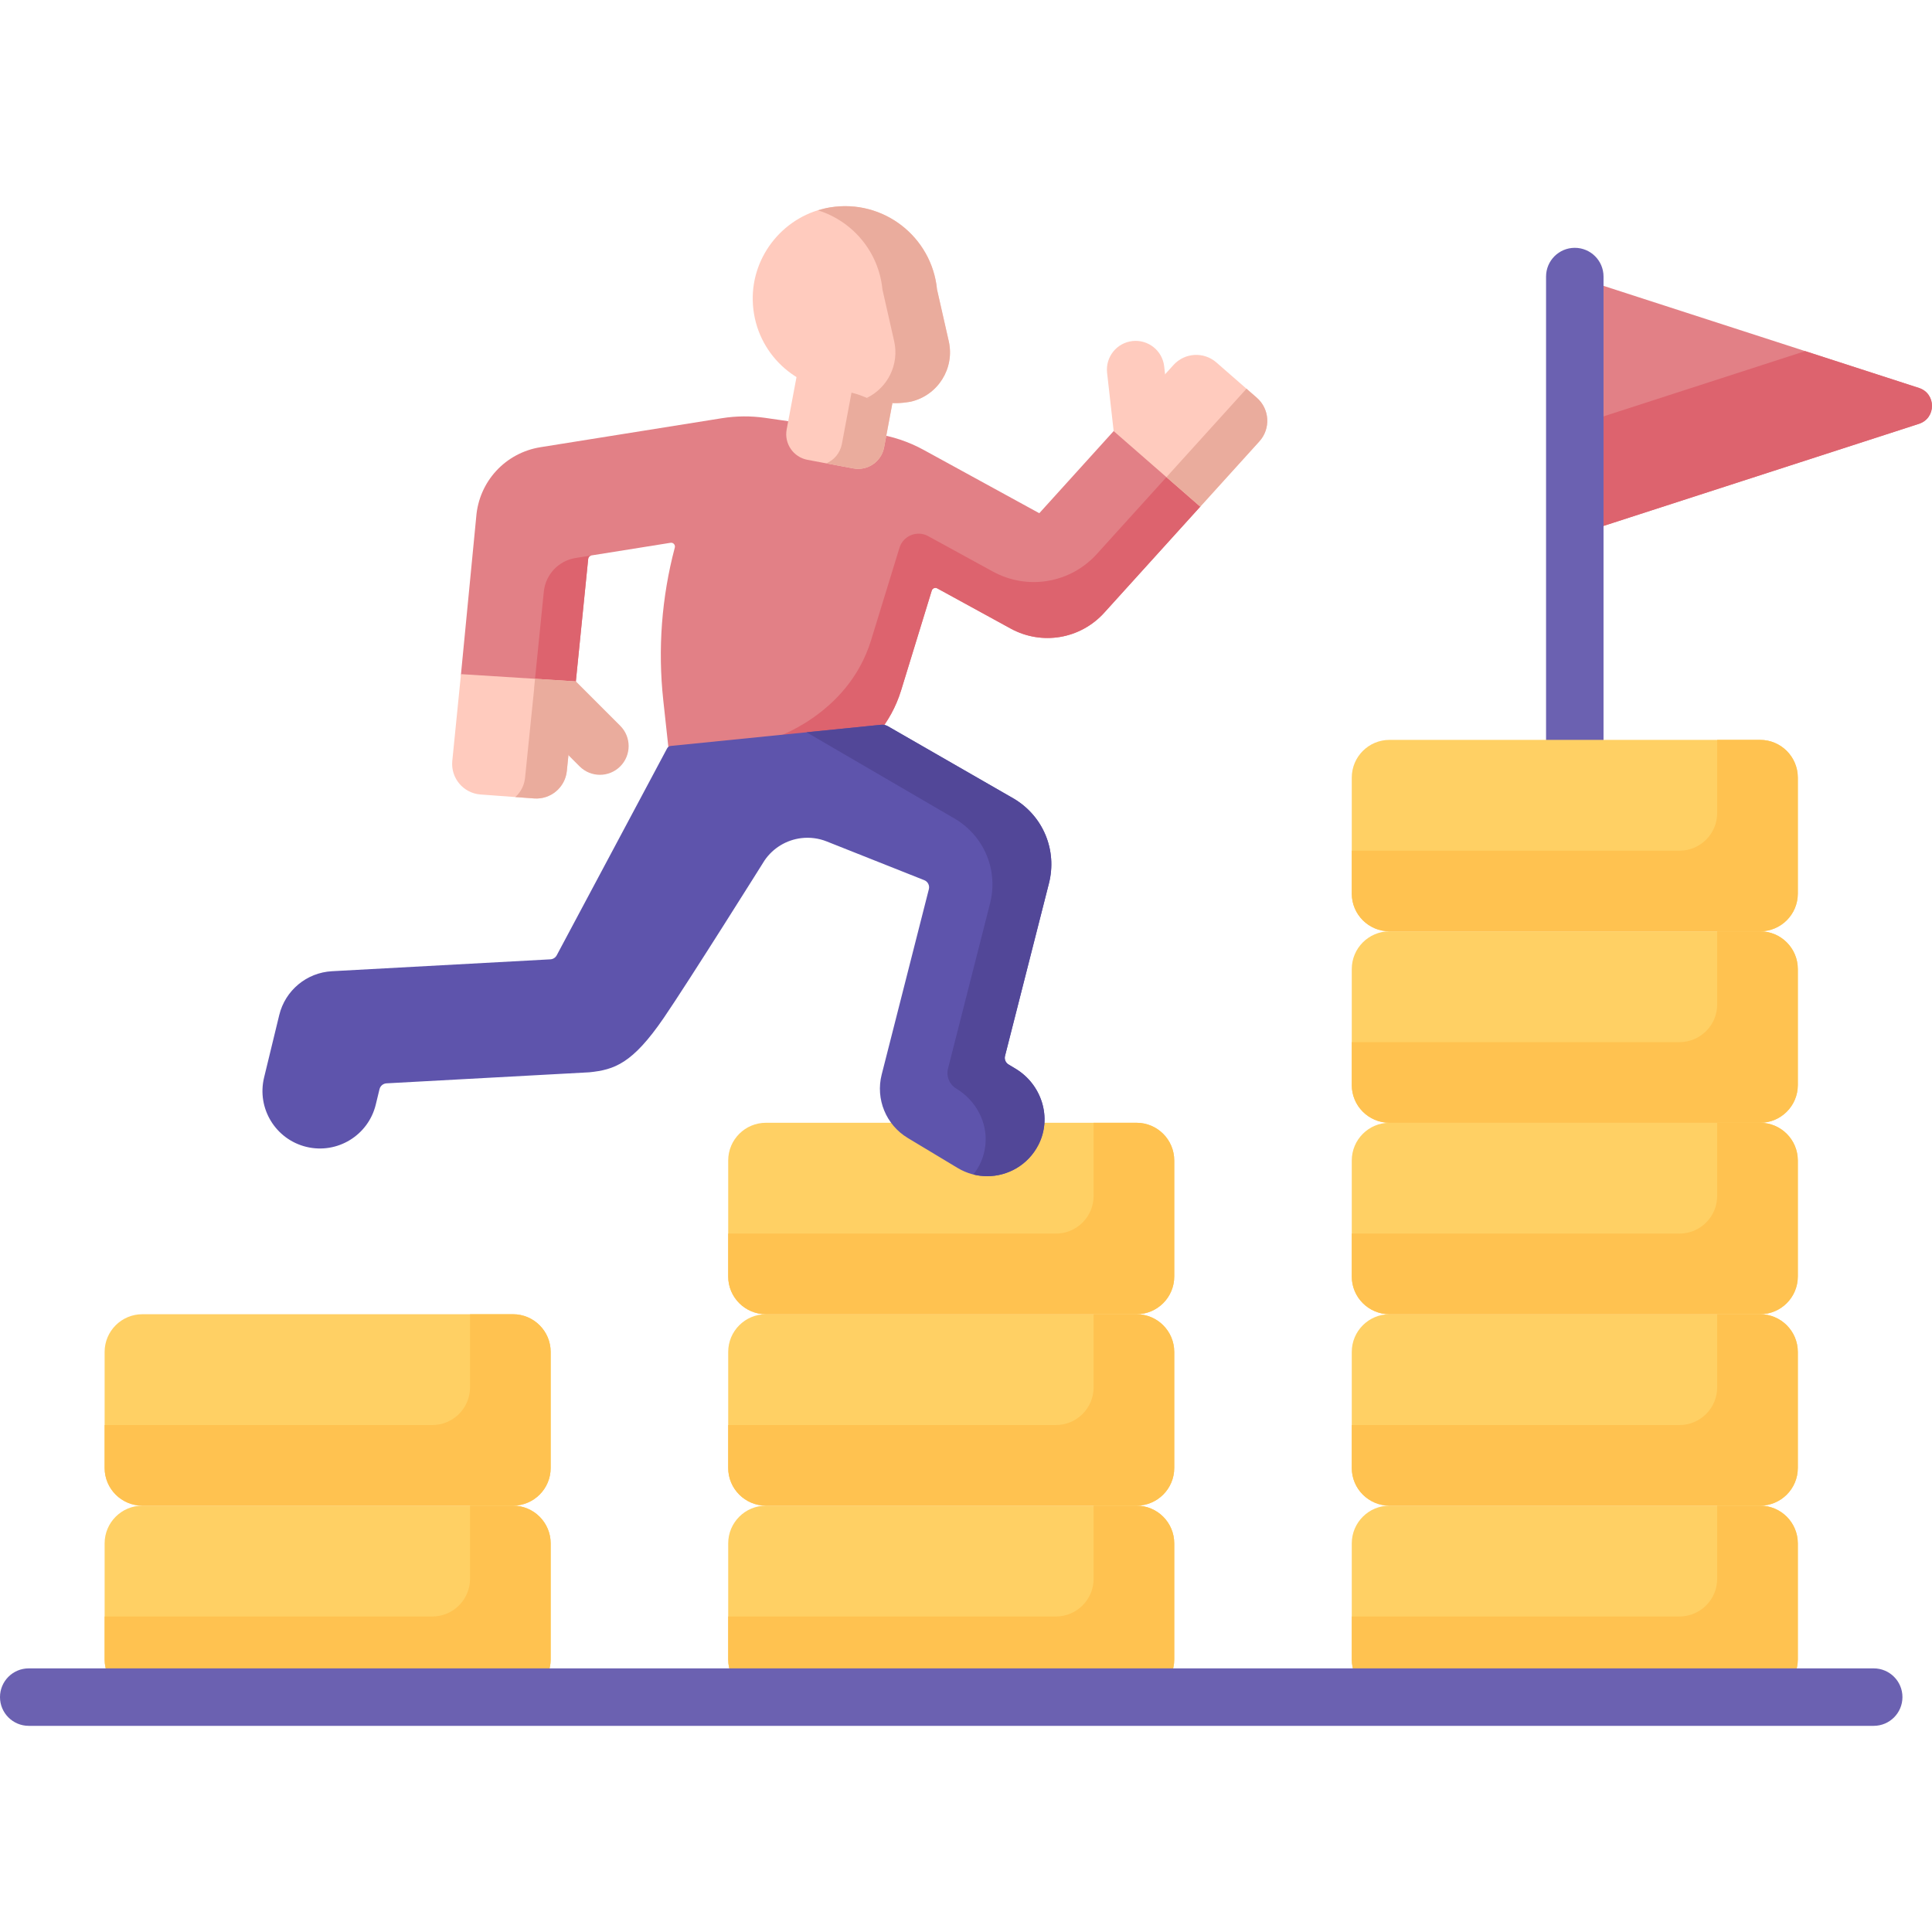 <svg id="Capa_1" enable-background="new 0 0 512 512" height="512" viewBox="0 0 512 512" width="512" xmlns="http://www.w3.org/2000/svg"><g><g><path d="m508.536 102.808-91.199-29.517v68.547l91.199-29.517c4.614-1.492 4.614-8.019 0-9.513z" fill="#e28086"/></g><path d="m508.541 102.81-30.153-9.759-61.051 19.759v29.029l91.204-29.518c4.612-1.493 4.612-8.018 0-9.511z" fill="#dd636e"/><g><path d="m417.337 214.101c-4.206 0-7.614-3.408-7.614-7.614v-133.195c0-4.205 3.408-7.614 7.614-7.614 4.205 0 7.614 3.408 7.614 7.614v133.196c0 4.205-3.408 7.613-7.614 7.613z" fill="#6b61b1"/></g><g><path d="m466.44 449.752h-98.206c-5.523 0-10-4.477-10-10v-30.735c0-5.523 4.477-10 10-10h98.206c5.523 0 10 4.477 10 10v30.735c0 5.523-4.477 10-10 10z" fill="#ffd064"/></g><g><path d="m466.44 399.017h-98.206c-5.523 0-10-4.477-10-10v-30.735c0-5.523 4.477-10 10-10h98.206c5.523 0 10 4.477 10 10v30.735c0 5.522-4.477 10-10 10z" fill="#ffd064"/></g><g><path d="m466.44 348.282h-98.206c-5.523 0-10-4.477-10-10v-30.735c0-5.523 4.477-10 10-10h98.206c5.523 0 10 4.477 10 10v30.735c0 5.522-4.477 10-10 10z" fill="#ffd064"/></g><g><path d="m466.44 297.547h-98.206c-5.523 0-10-4.477-10-10v-30.735c0-5.523 4.477-10 10-10h98.206c5.523 0 10 4.477 10 10v30.735c0 5.522-4.477 10-10 10z" fill="#ffd064"/></g><g><path d="m466.44 246.811h-98.206c-5.523 0-10-4.477-10-10v-30.735c0-5.523 4.477-10 10-10h98.206c5.523 0 10 4.477 10 10v30.735c0 5.523-4.477 10-10 10z" fill="#ffd064"/></g><g fill="#ffc250"><path d="m466.443 399.017h-11.371v19.371c0 5.521-4.476 9.997-9.997 9.997h-86.841v11.371c0 5.521 4.476 9.997 9.997 9.997h98.213c5.521 0 9.997-4.476 9.997-9.997v-30.742c-.001-5.522-4.477-9.997-9.998-9.997z"/><path d="m466.443 348.282h-11.371v19.371c0 5.521-4.476 9.997-9.997 9.997h-86.841v11.371c0 5.521 4.476 9.997 9.997 9.997h98.213c5.521 0 9.997-4.476 9.997-9.997v-30.742c-.001-5.522-4.477-9.997-9.998-9.997z"/><path d="m466.443 297.547h-11.371v19.371c0 5.521-4.476 9.997-9.997 9.997h-86.841v11.371c0 5.521 4.476 9.997 9.997 9.997h98.213c5.521 0 9.997-4.476 9.997-9.997v-30.742c-.001-5.522-4.477-9.997-9.998-9.997z"/><path d="m466.443 246.811h-11.371v19.371c0 5.521-4.476 9.997-9.997 9.997h-86.841v11.371c0 5.521 4.476 9.997 9.997 9.997h98.213c5.521 0 9.997-4.476 9.997-9.997v-30.742c-.001-5.521-4.477-9.997-9.998-9.997z"/><path d="m466.443 196.076h-11.371v19.371c0 5.521-4.476 9.997-9.997 9.997h-86.841v11.371c0 5.521 4.476 9.997 9.997 9.997h98.213c5.521 0 9.997-4.476 9.997-9.997v-30.742c-.001-5.521-4.477-9.997-9.998-9.997z"/></g><g><path d="m301.187 449.752h-98.206c-5.523 0-10-4.477-10-10v-30.735c0-5.523 4.477-10 10-10h98.206c5.523 0 10 4.477 10 10v30.735c0 5.523-4.478 10-10 10z" fill="#ffd064"/></g><g><path d="m301.187 399.017h-98.206c-5.523 0-10-4.477-10-10v-30.735c0-5.523 4.477-10 10-10h98.206c5.523 0 10 4.477 10 10v30.735c0 5.522-4.478 10-10 10z" fill="#ffd064"/></g><g><path d="m301.187 348.282h-98.206c-5.523 0-10-4.477-10-10v-30.735c0-5.523 4.477-10 10-10h98.206c5.523 0 10 4.477 10 10v30.735c0 5.522-4.478 10-10 10z" fill="#ffd064"/></g><path d="m301.19 399.017h-11.371v19.371c0 5.521-4.476 9.997-9.997 9.997h-86.842v11.371c0 5.521 4.476 9.997 9.997 9.997h98.213c5.521 0 9.997-4.476 9.997-9.997v-30.742c0-5.522-4.476-9.997-9.997-9.997z" fill="#ffc250"/><path d="m301.19 348.282h-11.371v19.371c0 5.521-4.476 9.997-9.997 9.997h-86.842v11.371c0 5.521 4.476 9.997 9.997 9.997h98.213c5.521 0 9.997-4.476 9.997-9.997v-30.742c0-5.522-4.476-9.997-9.997-9.997z" fill="#ffc250"/><path d="m301.19 297.547h-11.371v19.371c0 5.521-4.476 9.997-9.997 9.997h-86.842v11.371c0 5.521 4.476 9.997 9.997 9.997h98.213c5.521 0 9.997-4.476 9.997-9.997v-30.742c0-5.522-4.476-9.997-9.997-9.997z" fill="#ffc250"/><g><path d="m135.933 449.752h-98.206c-5.523 0-10-4.477-10-10v-30.735c0-5.523 4.477-10 10-10h98.206c5.523 0 10 4.477 10 10v30.735c0 5.523-4.477 10-10 10z" fill="#ffd064"/></g><g><path d="m135.933 399.017h-98.206c-5.523 0-10-4.477-10-10v-30.735c0-5.523 4.477-10 10-10h98.206c5.523 0 10 4.477 10 10v30.735c0 5.522-4.477 10-10 10z" fill="#ffd064"/></g><path d="m135.937 399.017h-11.371v19.371c0 5.521-4.476 9.997-9.997 9.997h-86.842v11.371c0 5.521 4.476 9.997 9.997 9.997h98.213c5.521 0 9.997-4.476 9.997-9.997v-30.742c-.001-5.522-4.477-9.997-9.997-9.997z" fill="#ffc250"/><path d="m135.937 348.282h-11.371v19.371c0 5.521-4.476 9.997-9.997 9.997h-86.842v11.371c0 5.521 4.476 9.997 9.997 9.997h98.213c5.521 0 9.997-4.476 9.997-9.997v-30.742c-.001-5.522-4.477-9.997-9.997-9.997z" fill="#ffc250"/><g><path d="m303.535 128.516c-3.823 0-7.117-2.873-7.556-6.761l-2.589-22.953c-.471-4.179 2.534-7.948 6.713-8.42 4.176-.465 7.948 2.534 8.42 6.713l2.589 22.953c.471 4.179-2.534 7.948-6.713 8.42-.291.032-.579.048-.864.048z" fill="#ffcbbe"/></g><g><path d="m158.984 205.334c-1.949 0-3.897-.744-5.384-2.231l-14.56-14.561c-2.974-2.973-2.974-7.793 0-10.768 2.974-2.972 7.795-2.973 10.768.001l14.56 14.561c2.974 2.973 2.974 7.793 0 10.768-1.487 1.486-3.436 2.23-5.384 2.23z" fill="#eaac9d"/></g><path d="m302.984 111.278-7.854 2.964-19.706 21.766-30.639-16.776c-4.009-2.195-8.335-3.638-12.861-4.292l-29.146-4.201c-3.801-.547-7.648-.516-11.445.087l-48.091 7.684c-9.315 1.489-16.322 9.097-17.041 18.501l-4.036 41.64.559 3.995 28.507 1.646 1.374-3.719 3.273-32.476c.046-.458.395-.828.85-.901l20.969-3.351c.726-.116 1.322.552 1.133 1.263-3.49 13.174-4.531 26.89-3.056 40.463l2.769 25.483 36.547-4.568s18.161-5.46 23.717-23.549l8.115-26.423c.189-.615.894-.901 1.458-.592l19.444 10.646c8.272 4.527 18.47 2.804 24.801-4.186l25.454-28.115 1.897-7.997z" fill="#e28086"/><path d="m152.531 147.875c-4.503.719-7.957 4.38-8.414 8.917l-2.576 25.558.028.002-.138 1.358 9.803.583 1.374-3.719 3.273-32.476c.045-.444.376-.799.81-.887z" fill="#dd636e"/><g><g><path d="m313.794 121.281-23.111 25.527c-7.039 7.771-18.376 9.686-27.574 4.654l-17.137-9.383c-2.94-1.61-6.618-.116-7.602 3.089l-7.523 24.493c-6.177 20.111-26.368 26.182-26.368 26.182l-27.217 3.402 1.283 11.811 36.547-4.568s18.161-5.46 23.717-23.549l8.115-26.423c.189-.615.894-.901 1.458-.592l19.444 10.646c8.272 4.527 18.47 2.804 24.801-4.186l25.454-28.115 1.897-7.996z" fill="#dd636e"/></g></g><g><path d="m226.125 124.137-12.14-2.279c-3.745-.703-6.212-4.31-5.508-8.055l6.256-33.319 25.801 4.844-6.237 33.221c-.714 3.8-4.372 6.302-8.172 5.588z" fill="#ffcbbe"/></g><g><path d="m229.563 83.268-6.456 34.384c-.447 2.382-2.051 4.253-4.121 5.144l7.141 1.341c3.798.713 7.456-1.788 8.169-5.586l6.238-33.223z" fill="#eaac9d"/></g><g><path d="m251.427 90.409-3.104-13.69c-1.375-13.978-14.25-24.048-28.333-21.76-11.94 1.939-20.797 12.6-20.504 24.693.313 12.931 10.395 22.968 22.638 23.874 2.374.176 4.709.7 6.899 1.634.235.1.472.196.71.288 1.295.497 2.915-1.4 4.273-1.168.928.158 1.583 2.517 2.524 2.549 1.391.048 2.79-.043 4.176-.275l.707-.118c7.174-1.687 11.643-8.841 10.014-16.027z" fill="#ffcbbe"/></g><g><path d="m251.427 90.409-3.104-13.69c-1.375-13.978-14.25-24.048-28.333-21.761-1.105.179-2.172.457-3.219.78 9.106 2.839 16.093 10.89 17.085 20.981l3.103 13.69c1.405 6.197-1.733 12.363-7.222 15.026 3.489 1.34 7.274 1.737 10.969 1.119l.707-.118c7.174-1.687 11.643-8.841 10.014-16.027z" fill="#eaac9d"/></g><g><g><path d="m261.613 311.702c-2.672.001-5.377-.703-7.835-2.181l-13.214-7.949c-5.758-3.464-8.565-10.292-6.908-16.804l12.503-49.126c.252-.989-.27-2.011-1.219-2.388l-25.866-10.268c-2.134-.847-4.446-1.147-6.725-.874-3.942.474-7.488 2.625-9.729 5.902 0 0-20.247 32.3-26.723 41.747-8.296 12.103-13.055 13.721-19.707 14.407l-53.754 2.926c-.895.049-1.652.678-1.863 1.549l-.989 4.078c-1.983 8.172-10.218 13.189-18.388 11.209-8.173-1.983-13.191-10.215-11.209-18.388l4.014-16.545c1.584-6.53 7.261-11.25 13.971-11.615l57.885-3.151c.709-.039 1.347-.445 1.681-1.072l29.253-54.836c.193-.362.554-.603.961-.644l55.744-5.605c.624-.063 1.251.072 1.795.384l33.474 19.248c7.734 4.65 11.437 13.653 9.211 22.404l-11.64 45.738c-.221.868.153 1.779.921 2.241l1.872 1.126c6.931 4.168 9.754 13.03 6.045 20.217-2.741 5.31-8.079 8.27-13.561 8.27z" fill="#5e54ac"/></g></g><g><g><path d="m268.765 211.705-33.474-19.248c-.543-.312-1.171-.447-1.795-.384l-19.762 1.987 39.422 22.975c7.734 4.65 11.437 13.653 9.211 22.404l-11.135 43.754c-.521 2.046.361 4.192 2.171 5.281 5.219 3.139 8.388 8.978 7.726 15.032-.346 3.164-1.551 5.688-3.173 7.743 1.208.301 2.436.455 3.657.455 5.482 0 10.82-2.96 13.561-8.272 3.709-7.187.886-16.048-6.045-20.217l-1.872-1.126c-.768-.462-1.142-1.372-.921-2.241l11.64-45.738c2.226-8.751-1.477-17.755-9.211-22.405z" fill="#524798"/></g></g><g><path d="m333.062 105.4-10.711-9.346c-3.336-2.911-8.389-2.614-11.36.668l-15.861 17.52 22.952 20.028 15.662-17.299c3.049-3.37 2.742-8.584-.682-11.571z" fill="#ffcbbe"/></g><g><path d="m333.062 105.4-2.732-2.384-11.347 12.534-9.866 10.897 8.964 7.822 15.662-17.299c3.05-3.369 2.743-8.583-.681-11.57z" fill="#eaac9d"/></g><g><path d="m496.553 457.366h-488.939c-4.205 0-7.614-3.408-7.614-7.614s3.409-7.614 7.614-7.614h488.94c4.206 0 7.614 3.408 7.614 7.614-.001 4.205-3.409 7.614-7.615 7.614z" fill="#6b61b1"/></g><g><g><path d="m152.607 180.574-30.441-1.922-2.305 23.004c-.445 4.541 2.936 8.557 7.486 8.892l14.191 1.046c4.389.323 8.236-2.907 8.678-7.285l.422-4.143-3.601-11.915z" fill="#ffcbbe"/></g></g><g><path d="m141.541 182.35.028.002-2.419 23.732c-.083.821-.285 1.601-.589 2.326-.346.825-.829 1.572-1.409 2.228-.185.209-.39.399-.593.589l4.979.367c4.389.323 8.236-2.907 8.678-7.285l2.392-23.735-10.819-.683z" fill="#eaac9d"/></g></g></svg>